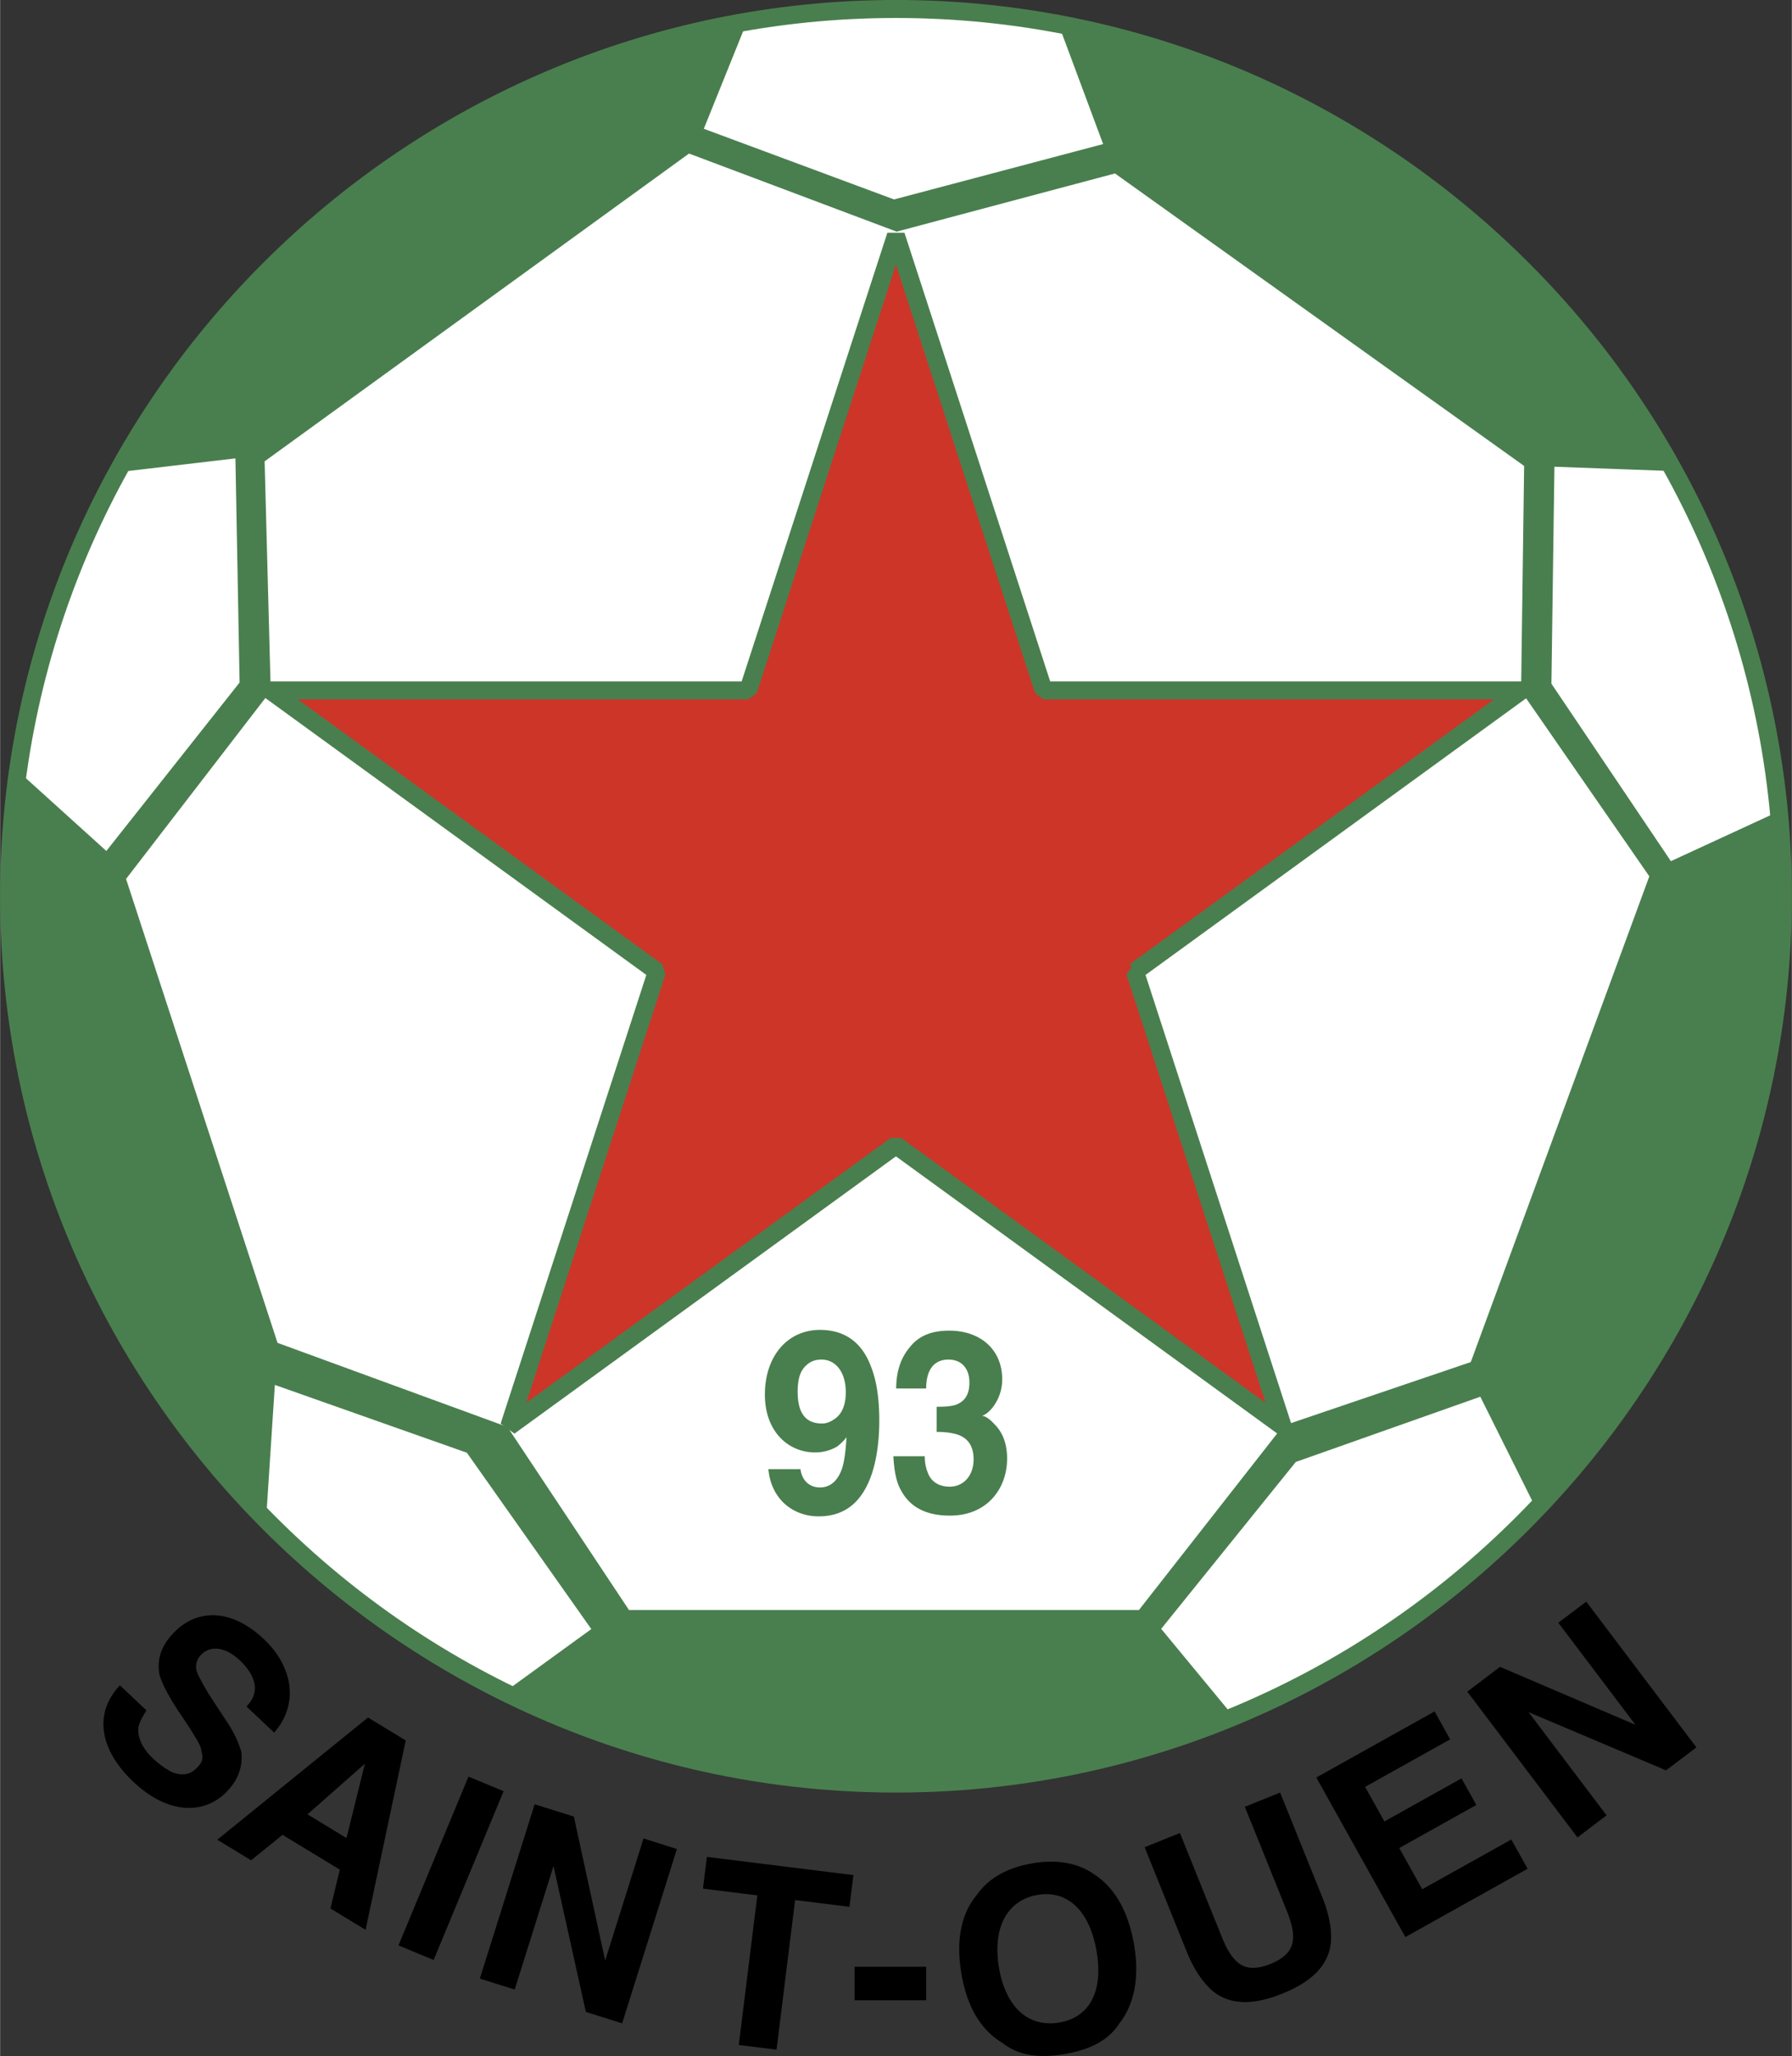 <svg xmlns="http://www.w3.org/2000/svg" width="2180" height="2500" viewBox="0 0 186.232 213.599"><rect x="0" y="0" width="186.232" height="213.599" fill="#333333" stroke="none"/><path d="M93.116.934c50.771 0 92.182 41.41 92.182 92.182s-41.41 92.182-92.182 92.182c-50.772 0-92.182-41.409-92.182-92.182S42.344.934 93.116.934z" fill="#fff" stroke="#497f4e" stroke-width="1.869" stroke-miterlimit="1"/><path d="M109.998 2.493c27.571 5.139 50.893 22.618 63.982 46.454l-12.428-.458-.314 22.539 12.419 18.441 11.217-5.175c.278 2.904.425 5.847.425 8.823 0 24.655-9.766 47.1-25.626 63.669l-5.824-11.678-19.18 6.778-13.991 17.337 7.527 9.113a91.491 91.491 0 0 1-35.087 6.962 91.47 91.47 0 0 1-40.691-9.506l9.019-6.545-12.932-18.32-19.96-7.046-.913 14.01C11.145 141.22.934 118.324.934 93.116c0-4.415.316-8.759.922-13.011l9.184 8.304 13.85-17.501-.433-23.286-12.267 1.443C25.488 24.769 49.407 7.054 77.631 2.245l-4.49 11.132 19.775 7.343 21.729-5.752-4.647-12.475zm-96.909 88.82l15.744 48.198 23.896 8.738 12.636 19.023h52.996l14.999-19.147 19.498-6.617 18.557-50.465-13.329-19.25.317-23.386-42.526-30.386-22.691 6.045-21.581-8.114L27.491 47.93l.634 23.863-15.036 19.52z" fill="#497f4e"/><path d="M117.951 100.933l15.356 47.255L93.11 118.98l-40.201 29.207 15.355-47.257-40.199-29.204h49.687l15.355-47.257 15.356 47.257h49.687l-40.199 29.207z" fill="#cd3529" stroke="#497f4e" stroke-width="1.869" stroke-miterlimit="1"/><path d="M79.488 144.886c0-3.954 2.32-6.721 5.728-6.721 2.538 0 4.35 1.265 5.292 3.795.58 1.424.87 3.321.87 5.614 0 2.214-.29 4.112-.797 5.614-1.015 2.926-2.828 4.349-5.51 4.349-2.61 0-4.93-1.74-5.22-4.902h3.335c.144 1.107.87 1.898 2.03 1.898 1.087 0 1.885-.712 2.32-2.056.217-.712.362-1.819.435-3.163-.29.395-.652.711-.942.949a4.465 4.465 0 0 1-2.32.633c-2.756 0-5.221-2.135-5.221-6.01zm5.945 3.005c.436 0 .87-.158 1.305-.474.725-.475 1.16-1.423 1.16-2.768 0-2.056-1.015-3.4-2.538-3.4-.581 0-1.087.159-1.523.554-.652.553-.942 1.423-.942 2.767.001 2.214.798 3.321 2.538 3.321zm7.41 3.401h3.262c0 .711.145 1.344.362 1.819.363.87 1.161 1.344 2.248 1.344 1.305 0 2.465-1.028 2.465-2.847 0-1.265-.507-2.056-1.377-2.451-.508-.237-1.378-.395-2.465-.395v-2.61c1.087 0 1.812-.079 2.248-.316.797-.396 1.16-1.107 1.16-2.214 0-1.423-.797-2.373-2.175-2.373-1.595 0-2.32 1.187-2.32 3.005h-3.117c0-.949.146-1.818.435-2.61.291-.791.725-1.423 1.306-2.056.87-.869 2.03-1.344 3.771-1.344 3.262 0 5.509 1.977 5.509 5.061a4.73 4.73 0 0 1-.942 2.847c-.362.475-.725.791-1.16.949.291 0 .726.237 1.306.87.87.87 1.305 2.056 1.305 3.558 0 3.084-2.03 5.931-5.945 5.931-2.465 0-4.133-.87-5.075-2.609-.511-.871-.728-2.136-.801-3.559z" fill="#497f4e"/><path d="M110.097 210.121c3.119-.536 4.588-3.196 3.865-7.406s-3.022-6.384-6.141-5.848c-3.118.536-4.717 3.378-3.994 7.588.723 4.21 3.152 6.201 6.27 5.666zm7.764-8.076c.562 3.274.082 6.085-1.495 8.122-1.136 1.8-3.055 2.772-5.707 3.228-2.651.455-4.785.179-6.456-1.139-2.321-1.367-3.712-3.857-4.275-7.131-.589-3.43-.109-6.242 1.624-8.305 1.163-1.645 3.055-2.772 5.706-3.228 2.65-.456 4.812-.024 6.456 1.138 2.166 1.395 3.557 3.885 4.147 7.315zM88.814 207.811v-3.481h7.436v3.481h-7.436zM123.336 202.769l-4.378-10.858 3.669-1.479 4.377 10.858c.473 1.174.975 1.995 1.504 2.464.854.85 2.059.875 3.526.284 1.467-.591 2.317-1.445 2.343-2.65.057-.706-.151-1.645-.625-2.819l-4.377-10.857 3.668-1.479 4.377 10.858c.71 1.76 1.008 3.346.895 4.756-.258 2.322-1.957 4.031-5.039 5.272-3.081 1.242-5.49 1.19-7.286-.303-1.059-.937-1.944-2.286-2.654-4.047zM149.097 177.805l1.62 2.9-8.841 4.936 2.005 3.591 8.012-4.473 1.542 2.763-8.012 4.473 2.391 4.282 9.255-5.167 1.697 3.039-12.708 7.095-9.254-16.576 12.293-6.863zM163.944 190.89l-11.45-15.143 3.407-2.576 14.072 6.02-8.015-10.6 2.902-2.195 11.45 15.144-3.155 2.384-14.294-6.05 8.11 10.726-3.027 2.29zM73.461 192.914l15.229 1.89-.41 3.297-5.651-.701-1.929 15.542-3.925-.487 1.928-15.543-5.651-.701.409-3.297zM49.862 205.556l5.695-18.11 4.075 1.281 3.257 14.955 3.986-12.678 3.471 1.092-5.694 18.11-3.773-1.186-3.361-15.154-4.034 12.828-3.622-1.138zM52.332 186.089l-7.273 17.536-3.654-1.516 7.273-17.536 3.654 1.516zM37.914 183.237l-5.97 5.259L36 190.959l1.914-7.722zm-15.345 7.896l15.668-12.697 3.921 2.381-4.173 19.676-3.651-2.217.971-4.037-5.95-3.613-3.27 2.642-3.516-2.135zM12.45 175.089l2.759 2.607c-.428.684-.747 1.252-.843 1.815-.083 1.009.396 2.115 1.545 3.202a9.534 9.534 0 0 0 1.943 1.399c1.13.416 1.91.282 2.671-.523.435-.46.646-.914.403-1.578-.019-.671-.601-1.438-1.188-2.429l-1.168-1.757c-1.169-1.758-1.764-2.972-2.013-3.86-.268-1.56.142-2.914 1.445-4.294 2.39-2.53 5.968-2.632 9.418.628 2.875 2.716 3.769 6.608 1.06 9.707l-2.875-2.716c.869-.92 1.067-1.821.703-2.818-.243-.665-.709-1.323-1.399-1.975-1.495-1.412-3.067-1.591-4.045-.556-.435.459-.639 1.137-.396 1.802.121.332.594 1.214 1.181 2.204l1.872 2.857c.818 1.208 1.297 2.313 1.545 3.201.154 1.451-.255 2.805-1.451 4.07-2.391 2.529-6.199 2.414-9.764-.954-3.564-3.368-4.12-7.157-1.403-10.032z"/></svg>
